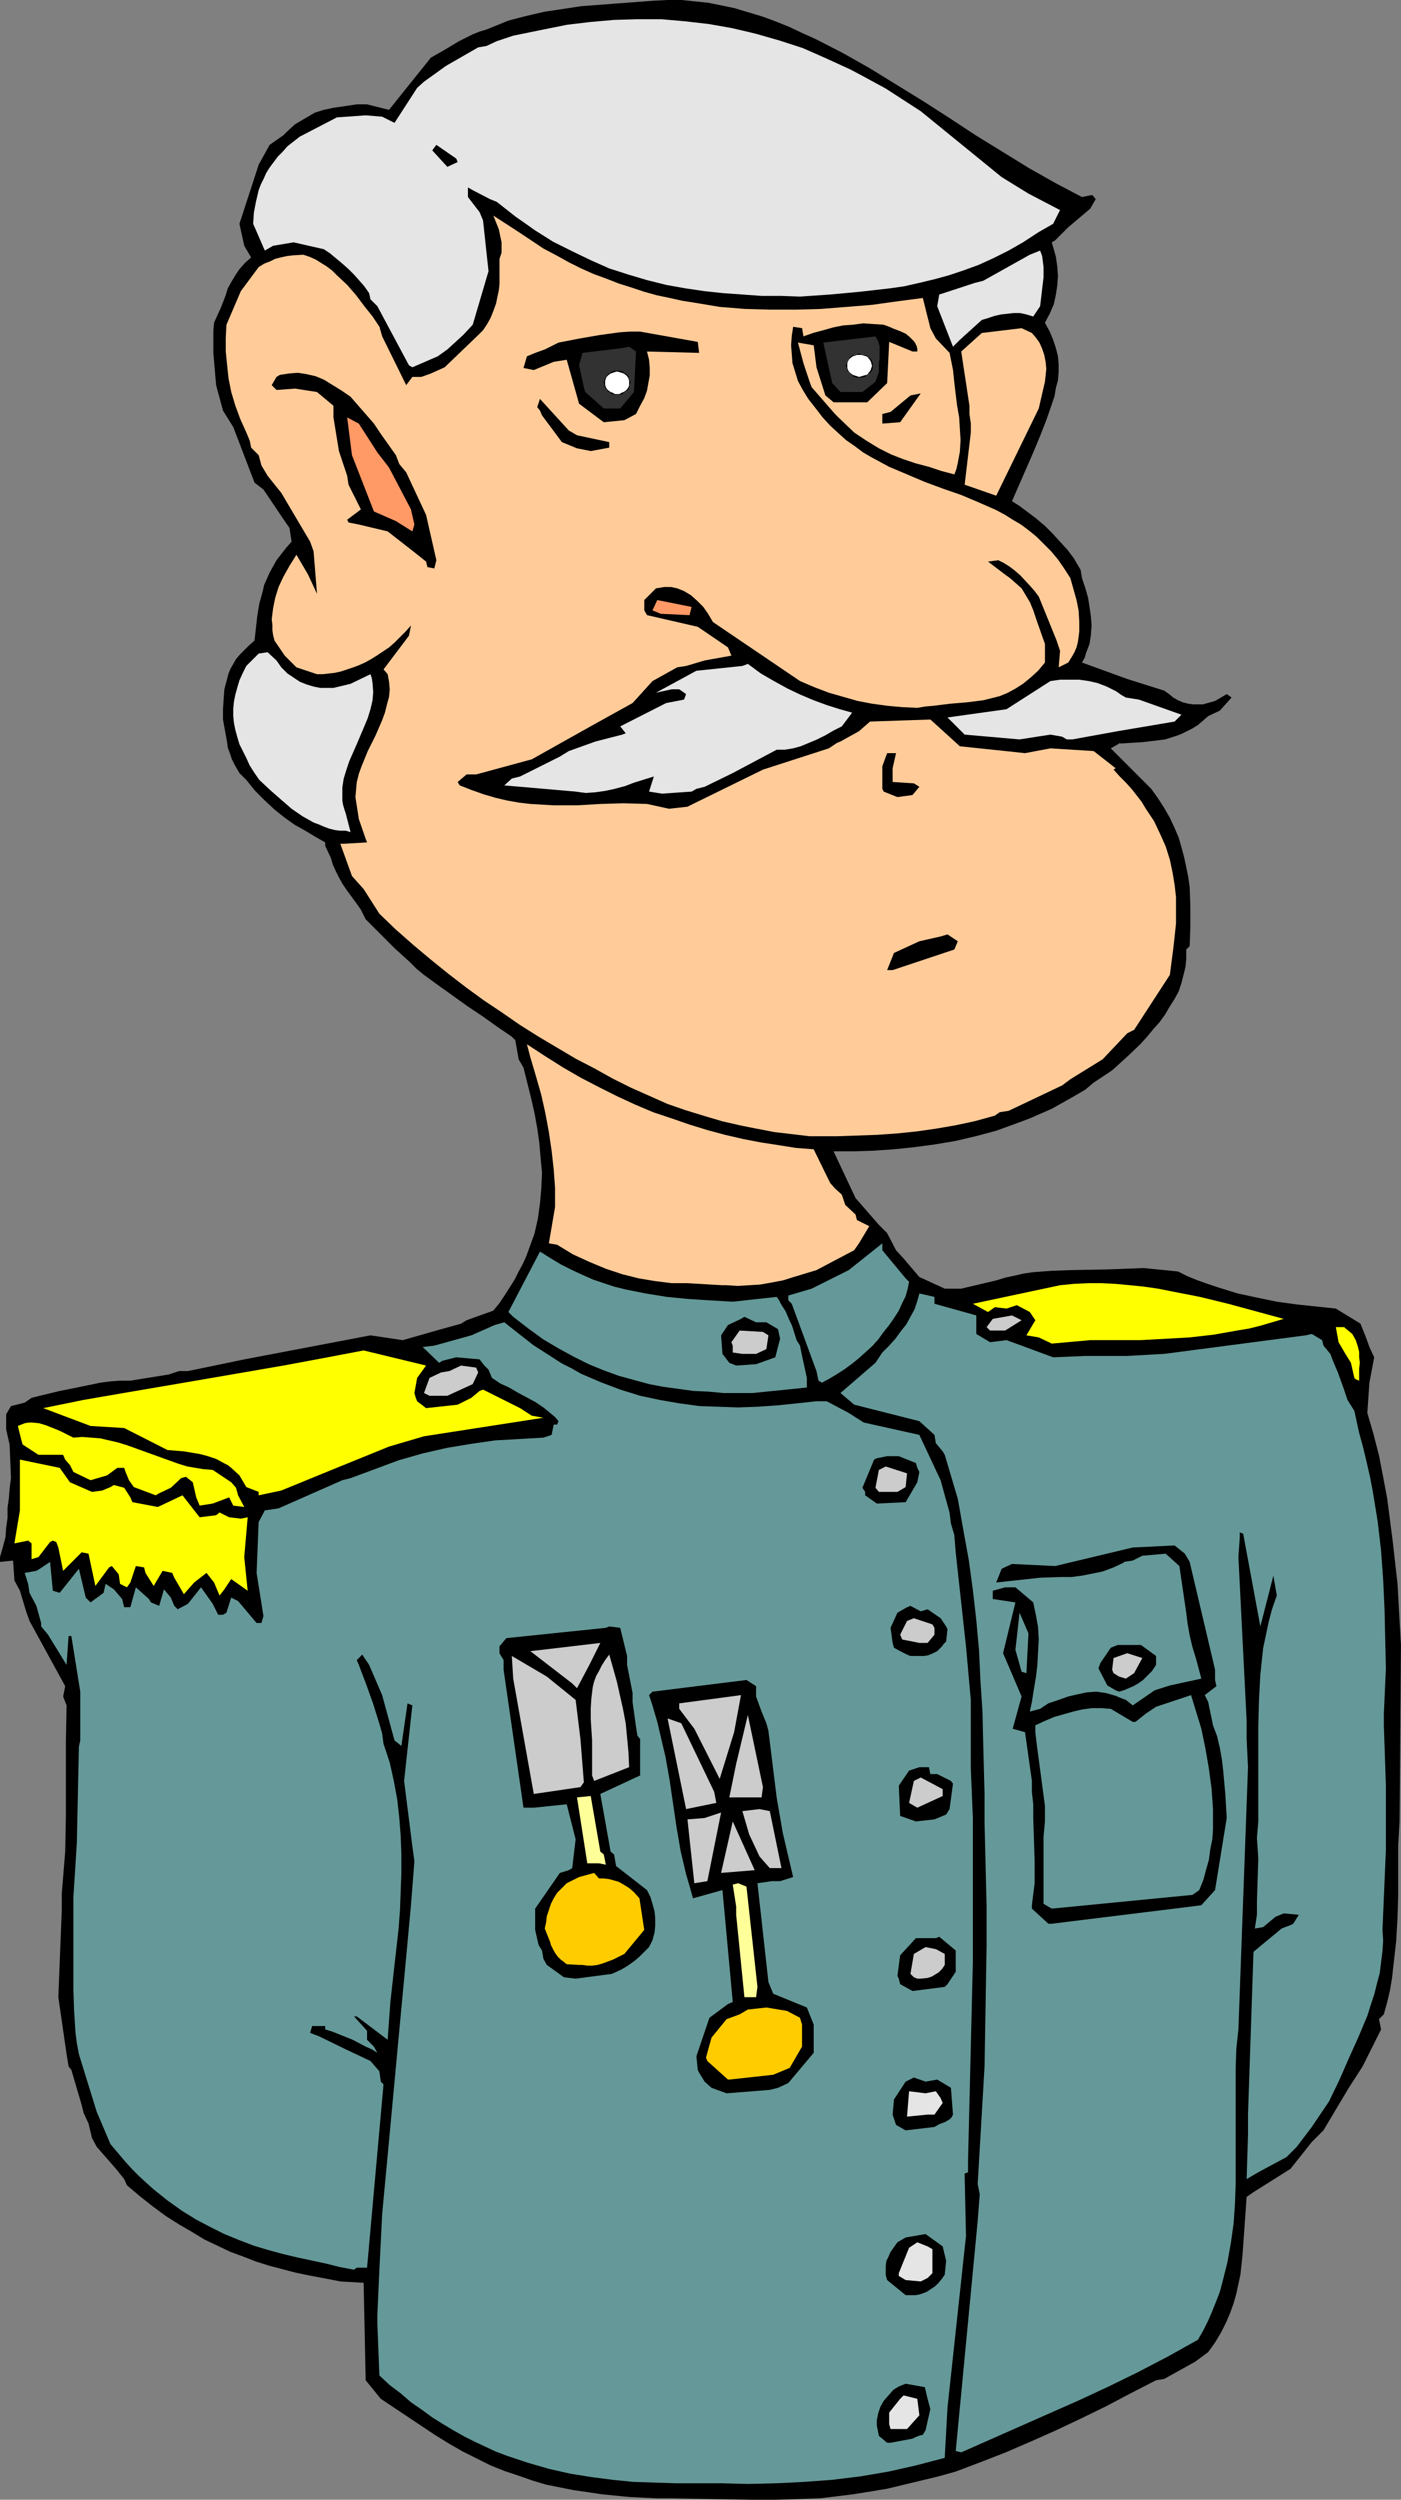 <?xml version="1.0" encoding="UTF-8" standalone="no"?>
<svg
   version="1.0"
   width="87.306mm"
   height="155.668mm"
   id="svg71"
   sodipodi:docname="Officer 1.wmf"
   xmlns:inkscape="http://www.inkscape.org/namespaces/inkscape"
   xmlns:sodipodi="http://sodipodi.sourceforge.net/DTD/sodipodi-0.dtd"
   xmlns="http://www.w3.org/2000/svg"
   xmlns:svg="http://www.w3.org/2000/svg">
  <rect width="100%" height="100%" fill="#808080" stroke="none"/>
  <sodipodi:namedview
     id="namedview71"
     pagecolor="#ffffff"
     bordercolor="#000000"
     borderopacity="0.25"
     inkscape:showpageshadow="2"
     inkscape:pageopacity="0.0"
     inkscape:pagecheckerboard="0"
     inkscape:deskcolor="#d1d1d1"
     inkscape:document-units="mm" />
  <defs
     id="defs1">
    <pattern
       id="WMFhbasepattern"
       patternUnits="userSpaceOnUse"
       width="6"
       height="6"
       x="0"
       y="0" />
  </defs>
  <path
     style="fill:#000000;fill-opacity:1;fill-rule:evenodd;stroke:none"
     d="m 177.27,588.353 -19.068,-0.323 h -3.393 l -6.464,-0.323 -3.393,-0.323 -3.232,-0.323 -3.232,-0.485 -3.393,-0.485 -3.232,-0.646 -3.232,-0.646 -3.232,-0.97 -3.232,-1.131 -3.393,-1.131 -3.232,-1.293 -3.232,-1.616 -3.232,-1.616 -3.393,-1.939 -3.393,-2.101 -12.604,-8.403 -3.555,-4.363 -0.485,-22.946 -5.494,-0.323 -1.616,-0.323 -5.979,-1.131 -3.07,-0.646 -3.07,-0.808 -3.07,-0.808 -3.07,-0.97 -2.909,-1.131 -3.07,-1.131 -3.07,-1.454 -3.07,-1.454 -2.909,-1.778 -3.07,-1.778 -3.07,-1.939 -3.07,-2.262 -3.07,-2.424 -3.07,-2.585 -0.646,-1.454 -1.939,-2.424 -4.525,-5.171 -1.131,-2.101 -0.808,-3.393 -1.131,-2.424 -0.485,-1.939 -2.424,-8.241 -0.646,-0.808 -0.485,-2.909 -1.939,-13.412 0.808,-20.522 v -3.878 l 0.808,-9.857 0.162,-8.564 v -17.29 l 0.162,-8.564 -0.808,-2.101 0.485,-2.424 -8.403,-15.351 -0.808,-2.262 -1.454,-4.848 -1.293,-2.424 -0.323,-4.686 L 0,367.62 v -1.131 l 0.646,-2.262 0.646,-2.424 0.162,-2.262 0.323,-2.262 v -2.424 l 0.323,-2.262 0.162,-2.262 0.323,-2.424 -0.323,-7.918 -0.808,-3.555 v -3.555 l 1.131,-1.939 3.232,-0.808 1.616,-1.131 1.939,-0.485 4.686,-1.131 4.848,-0.97 4.686,-0.97 2.424,-0.323 2.262,-0.162 h 2.424 l 9.049,-1.454 2.424,-0.808 h 2.101 l 13.251,-2.747 29.733,-5.656 7.595,1.131 7.918,-2.262 5.817,-1.616 1.293,-0.808 6.302,-2.262 1.454,-1.778 1.293,-1.939 1.131,-1.778 1.131,-1.778 0.97,-1.939 0.97,-1.778 0.808,-1.778 0.646,-1.778 1.293,-3.555 0.808,-3.555 0.485,-3.555 0.323,-3.555 0.162,-3.717 -0.323,-3.393 -0.323,-3.717 -0.485,-3.393 -0.646,-3.555 -0.808,-3.555 -1.778,-7.11 -1.131,-1.939 -0.808,-4.525 -0.808,-0.808 -3.555,-2.424 -3.393,-2.424 -3.393,-2.262 -3.393,-2.424 -3.393,-2.424 -3.555,-2.585 -1.778,-1.454 -1.616,-1.616 -1.778,-1.616 -1.778,-1.616 -6.787,-6.787 -1.131,-2.262 -1.131,-1.616 -2.262,-3.07 -0.97,-1.454 -0.808,-1.454 -0.808,-1.616 -0.646,-1.454 -0.485,-1.616 -1.293,-2.747 v -0.808 l -2.262,-1.293 -2.424,-1.454 -2.586,-1.454 -2.262,-1.616 -2.424,-1.939 -2.262,-2.101 -2.262,-2.262 -2.101,-2.585 -1.616,-1.616 -1.131,-1.939 -0.646,-1.293 -0.485,-1.454 -0.485,-1.293 -0.162,-1.293 -0.97,-5.333 v -2.424 l 0.162,-2.424 0.162,-2.262 0.646,-2.424 0.323,-1.293 0.485,-1.131 0.646,-1.131 0.646,-1.131 0.97,-1.131 0.97,-0.97 1.131,-1.131 1.293,-1.131 0.323,-2.909 0.323,-2.909 0.485,-2.909 0.808,-2.909 0.323,-1.454 0.646,-1.454 0.646,-1.454 0.808,-1.454 0.808,-1.454 1.131,-1.454 1.131,-1.454 1.293,-1.454 -0.485,-3.232 -1.131,-1.616 -5.009,-7.433 -2.101,-1.616 -5.009,-13.089 -2.424,-3.878 -1.616,-5.979 -0.323,-3.717 -0.162,-1.939 -0.162,-1.778 V 79.503 77.725 l 0.162,-1.778 1.616,-3.555 1.131,-2.909 0.485,-1.616 0.808,-1.454 0.97,-1.616 0.97,-1.454 1.293,-1.454 1.454,-1.293 -1.616,-2.747 -1.131,-5.171 4.525,-13.897 2.586,-4.686 3.232,-2.262 0.808,-0.808 1.939,-1.778 2.747,-1.616 1.939,-1.131 2.101,-0.646 2.262,-0.485 5.494,-0.808 h 2.424 l 5.171,1.293 9.857,-12.281 3.393,-1.939 3.232,-1.939 3.232,-1.616 1.616,-0.646 1.616,-0.485 5.171,-2.101 4.363,-1.131 4.201,-0.97 4.363,-0.646 4.201,-0.646 4.363,-0.323 4.201,-0.323 8.565,-0.646 L 157.232,0 h 3.232 l 3.232,0.323 3.07,0.323 3.232,0.646 3.07,0.646 3.232,0.97 3.232,0.97 3.07,1.131 3.232,1.293 3.07,1.454 3.232,1.454 6.302,3.232 6.302,3.555 6.302,3.878 6.302,3.878 6.302,4.04 6.141,4.04 6.302,3.878 6.302,3.878 6.302,3.555 6.141,3.232 2.424,-0.485 0.808,0.97 -1.293,2.262 -5.171,4.363 -3.07,3.07 -0.808,0.485 0.323,1.131 0.646,2.262 0.323,2.262 0.162,2.262 -0.162,2.262 -0.323,2.101 -0.485,2.262 -0.97,2.262 -1.131,2.101 1.131,2.101 0.808,1.939 0.646,1.939 0.485,1.939 0.162,1.939 v 1.778 l -0.162,1.939 -0.485,1.778 -0.323,1.939 -0.646,1.939 -1.293,3.717 -1.454,3.717 -1.616,3.878 -5.009,11.473 1.778,1.131 1.939,1.454 1.939,1.454 2.101,1.778 1.778,1.778 1.778,1.939 1.778,1.939 1.454,1.939 1.616,2.747 0.323,1.939 0.808,2.424 0.646,2.262 0.323,2.101 0.323,2.262 0.162,2.101 -0.162,2.262 -0.323,2.101 -0.808,2.101 -0.323,1.131 -0.646,1.131 10.665,3.878 8.726,2.747 1.131,0.808 0.97,0.808 1.131,0.646 1.131,0.485 1.293,0.323 1.131,0.162 h 1.131 1.131 l 2.909,-0.808 2.747,-1.616 1.131,0.808 -2.747,3.07 -2.747,1.293 -1.293,1.131 -1.131,0.97 -1.293,0.808 -1.293,0.646 -1.293,0.646 -1.293,0.485 -2.586,0.808 -2.586,0.323 -2.747,0.323 -2.586,0.162 -2.586,0.162 v -0.162 l -2.262,1.293 9.534,9.534 1.616,2.262 1.454,2.262 1.293,2.262 1.131,2.424 0.97,2.262 0.646,2.262 0.646,2.424 0.485,2.262 0.485,2.424 0.323,2.262 0.162,4.686 v 4.686 l -0.162,4.525 -0.808,0.808 v 2.101 l -0.162,1.939 -0.485,1.939 -0.485,1.939 -0.646,1.939 -0.97,1.778 -1.131,1.778 -1.131,1.939 -1.293,1.778 -1.454,1.616 -1.454,1.778 -1.616,1.778 -3.232,3.07 -3.393,3.07 -4.363,2.909 -1.939,1.616 -2.747,1.616 -2.586,1.454 -2.586,1.454 -2.586,1.131 -2.586,1.131 -2.586,0.97 -5.333,1.939 -4.848,1.293 -4.848,1.131 -4.848,0.808 -4.848,0.646 -4.686,0.485 -4.686,0.323 -4.848,0.162 h -4.686 l 5.171,10.988 5.494,6.302 1.939,1.939 2.101,4.04 1.778,1.939 3.717,4.363 5.979,2.747 h 3.878 l 8.241,-1.939 2.101,-0.646 2.262,-0.485 2.101,-0.485 2.262,-0.323 4.363,-0.323 4.363,-0.162 8.726,-0.162 4.363,-0.162 4.201,-0.162 8.08,0.808 2.262,1.131 2.424,0.97 2.262,0.808 2.424,0.808 4.686,1.454 4.525,0.97 4.686,0.97 4.686,0.646 9.211,0.97 5.817,3.555 1.293,3.232 0.808,2.262 1.131,2.424 -1.131,5.979 -0.485,7.11 1.454,5.009 1.293,5.009 0.97,5.009 0.97,5.171 0.646,5.009 0.646,5.009 1.131,10.019 0.808,14.382 -0.323,41.529 -0.323,5.656 v 5.817 5.494 l -0.162,5.656 -0.323,5.656 -0.646,5.656 -0.323,2.909 -0.485,2.909 -0.646,2.747 -0.808,2.909 -1.131,1.131 0.485,2.424 -4.363,8.726 -3.232,5.009 -5.979,10.019 -2.747,2.747 -5.009,6.302 -8.726,5.494 -1.616,1.131 -0.323,4.686 -0.323,4.525 -0.323,4.525 -0.485,4.525 -0.485,2.262 -0.485,2.262 -0.646,2.262 -0.808,2.262 -0.97,2.262 -1.131,2.262 -1.454,2.424 -1.616,2.262 -3.07,2.262 -7.272,4.04 -1.939,0.323 -5.979,3.07 -5.817,3.07 -5.979,2.909 -5.817,2.747 -5.817,2.585 -5.979,2.585 -5.817,2.262 -5.979,2.262 -4.04,1.131 -4.04,0.97 -4.04,0.97 -4.04,0.97 -3.878,0.646 -4.04,0.646 -3.878,0.485 -4.04,0.485 -10.18,0.323 h -3.555 z"
     id="path1" />
  <path
     style="fill:#659999;fill-opacity:1;fill-rule:evenodd;stroke:none"
     d="m 169.028,584.475 h -9.857 l -5.009,-0.162 -5.009,-0.162 -4.848,-0.485 -5.009,-0.646 -5.009,-0.808 -5.009,-1.131 -5.009,-1.454 -4.848,-1.616 -2.586,-0.97 -2.424,-1.131 -2.424,-1.131 -2.586,-1.293 -2.586,-1.454 -2.424,-1.454 -2.586,-1.616 -2.424,-1.778 -2.586,-1.778 -2.424,-2.101 -2.586,-1.939 -2.424,-2.262 -0.485,-12.281 v -1.939 l 0.485,-10.665 0.646,-13.089 1.939,-20.684 1.939,-20.845 1.939,-20.684 0.97,-10.503 0.808,-10.342 -0.485,-3.555 -1.939,-15.351 1.939,-17.775 -1.131,-0.485 -1.454,10.019 -1.616,-1.293 -2.909,-10.665 -3.07,-7.11 -1.616,-2.424 -1.293,1.293 0.485,1.131 1.778,4.686 1.616,4.525 1.454,4.686 0.646,2.262 0.323,2.424 1.454,4.363 0.97,4.363 0.808,4.363 0.485,4.363 0.323,4.201 0.162,4.363 v 4.363 l -0.162,4.363 -0.162,4.363 -0.323,4.363 -0.97,8.564 -0.97,8.726 -0.646,8.888 -7.272,-5.494 h -0.646 l 3.07,3.393 v 2.101 l 1.616,1.616 0.808,1.454 -1.293,-0.808 -1.454,-0.646 -3.07,-1.616 -3.232,-1.293 -1.616,-0.646 -1.616,-0.485 v -0.808 h -3.07 l -0.485,1.616 2.101,0.808 6.302,3.07 5.817,2.747 2.101,2.424 0.323,2.424 0.646,0.646 -3.878,43.145 h -2.424 l -0.646,0.485 -3.393,-0.646 -3.232,-0.808 -6.787,-1.454 -3.393,-0.808 -3.555,-0.97 -3.232,-0.97 -3.393,-1.293 -3.555,-1.454 -3.232,-1.616 -3.393,-1.778 -3.393,-2.101 -3.393,-2.424 -3.232,-2.585 -1.616,-1.454 -1.778,-1.616 -1.616,-1.616 -1.616,-1.778 -3.555,-4.201 -3.232,-7.595 -4.201,-13.574 -0.485,-2.585 -0.323,-2.585 -0.323,-5.009 -0.162,-4.848 v -5.009 -16.967 l 0.808,-12.766 0.485,-22.623 0.323,-1.454 v -3.232 -3.878 -4.363 l -2.101,-13.089 h -0.646 l -0.485,6.787 -4.363,-7.11 -1.616,-1.939 v -0.808 l -1.131,-4.04 -1.616,-3.07 -0.323,-2.101 -0.808,-2.585 2.747,-0.485 0.808,-0.485 2.424,-1.616 0.646,6.787 1.616,0.485 4.525,-5.656 1.616,6.787 1.131,1.131 3.07,-2.262 0.485,-2.101 1.939,1.293 1.939,2.262 0.485,1.939 h 1.454 l 1.293,-4.686 3.07,2.747 0.485,0.808 1.939,0.808 1.131,-3.878 1.616,1.939 0.808,1.939 0.808,0.808 2.424,-1.293 3.07,-3.878 2.747,3.878 1.293,2.585 h 1.131 l 0.808,-0.485 1.131,-3.555 1.616,0.808 4.363,5.171 H 61.568 l 0.485,-1.616 -1.616,-10.18 0.485,-11.958 1.454,-2.747 3.232,-0.485 15.028,-6.625 1.939,-0.485 5.656,-2.101 5.656,-2.101 5.656,-1.616 5.656,-1.293 5.817,-0.97 5.656,-0.808 5.656,-0.323 5.656,-0.323 1.939,-0.646 0.485,-2.424 h 0.808 l 0.323,-0.808 -0.808,-0.97 -0.97,-0.808 -1.778,-1.454 -1.939,-1.293 -2.101,-1.131 -2.101,-1.131 -1.939,-1.131 -2.101,-0.97 -1.939,-1.293 -0.808,-1.939 -0.97,-0.97 -1.131,-1.454 -5.494,-0.485 -3.232,0.808 -0.808,0.485 -3.878,-3.717 2.747,-0.323 8.726,-2.424 5.494,-2.424 2.262,-0.646 2.262,1.778 2.262,1.778 2.262,1.778 4.525,2.909 2.262,1.454 2.262,1.131 2.262,1.293 2.262,0.97 2.262,0.97 4.686,1.778 4.686,1.454 4.525,0.97 4.686,0.808 4.686,0.646 4.525,0.162 4.686,0.162 4.525,-0.162 4.686,-0.323 4.686,-0.485 4.525,-0.485 h 2.424 l 5.171,2.747 3.555,2.262 13.089,2.909 5.009,10.665 0.485,1.778 1.616,5.817 0.323,2.585 0.808,2.747 0.323,4.04 2.424,22.138 1.131,12.604 v 2.424 6.787 5.171 1.778 l 0.485,11.635 v 7.433 26.501 l -1.131,46.7 v 2.747 l -0.808,0.323 0.323,14.705 -4.363,40.398 -0.646,11.796 -6.787,1.778 -6.464,1.454 -6.625,1.131 -6.625,0.808 -6.625,0.485 -6.464,0.323 -6.625,0.162 -6.464,-0.162 z"
     id="path2" />
  <path
     style="fill:#659999;fill-opacity:1;fill-rule:evenodd;stroke:none"
     d="m 225.102,576.88 5.171,-54.133 0.485,-6.302 -0.485,-2.424 1.616,-27.632 0.485,-28.602 v -9.049 l -0.485,-19.714 v -4.686 -2.101 l -0.323,-12.281 -0.162,-7.11 -0.485,-7.272 -0.323,-7.11 -0.646,-7.11 -0.808,-7.11 -0.97,-7.11 -1.293,-7.11 -1.293,-7.272 -3.07,-10.342 -0.485,-0.808 -1.616,-1.939 -0.323,-1.939 -3.555,-3.232 -15.352,-3.878 -3.232,-2.747 8.241,-7.11 1.616,-2.424 1.616,-1.616 1.454,-1.616 1.293,-1.778 1.293,-1.616 0.97,-1.778 0.97,-1.778 0.646,-1.939 0.485,-1.778 3.555,0.808 v 1.616 l 9.857,2.747 v 4.363 l 3.232,1.939 3.878,-0.485 3.555,1.293 7.433,2.747 7.595,-0.323 h 3.555 4.04 2.262 l 8.726,-0.485 33.289,-4.363 1.454,-0.323 2.424,1.454 0.323,1.293 1.616,1.939 0.485,1.293 0.323,0.808 0.97,2.262 1.454,4.04 0.808,2.424 1.616,2.585 1.131,5.171 0.97,3.555 0.808,3.393 0.808,3.555 0.646,3.393 1.131,6.948 0.808,6.948 0.485,6.787 0.323,6.948 0.323,13.897 -0.485,10.665 v 2.747 l 0.485,14.22 v 8.726 6.302 l -0.808,18.906 0.162,2.585 -0.162,2.424 -0.323,2.585 -0.323,2.585 -0.646,2.424 -0.646,2.585 -0.808,2.424 -0.808,2.585 -2.101,5.009 -2.262,5.009 -2.262,5.171 -2.424,5.009 -4.04,5.979 -3.555,4.686 -2.424,2.424 -6.625,3.555 -2.747,1.616 0.323,-10.342 v -4.848 l 1.293,-38.297 1.939,-1.616 4.686,-3.878 2.101,-0.808 0.646,-0.323 1.293,-2.101 -3.555,-0.323 -1.939,0.808 -2.909,2.424 -1.939,0.323 0.485,-3.232 v -3.07 l 0.323,-10.18 -0.323,-4.848 0.323,-3.878 v -2.424 -1.616 -6.14 -6.14 -6.14 l 0.162,-6.14 0.323,-5.979 0.323,-3.07 0.323,-3.07 0.646,-3.07 0.646,-3.07 0.808,-3.07 1.131,-3.232 -0.808,-4.686 -3.07,11.958 -4.04,-21.815 -0.808,-0.323 v 1.131 l -0.323,4.686 1.939,38.459 v 2.424 1.939 l 0.323,6.625 -2.262,61.728 -0.485,4.525 -0.162,4.686 v 4.525 4.525 9.211 9.049 l -0.162,4.525 -0.323,4.686 -0.646,4.525 -0.808,4.525 -1.131,4.525 -0.646,2.424 -0.808,2.101 -0.97,2.424 -0.97,2.262 -1.131,2.262 -1.293,2.262 -6.949,3.878 -7.11,3.717 -6.949,3.393 -6.949,3.232 -13.897,6.14 -13.897,6.14 z"
     id="path3" />
  <path
     style="fill:#000000;fill-opacity:1;fill-rule:evenodd;stroke:none"
     d="m 209.75,574.941 h -0.808 l -1.939,-1.616 -0.485,-2.424 v -1.293 l 0.323,-1.616 0.485,-1.454 0.808,-1.454 1.131,-1.293 1.131,-1.293 1.293,-0.808 0.808,-0.323 0.808,-0.323 4.525,0.808 0.646,2.747 0.646,2.424 -1.131,5.009 -0.323,0.485 -0.162,0.323 -0.323,0.323 h -0.323 l -0.485,0.162 -0.808,0.323 -0.646,0.323 z"
     id="path4" />
  <path
     style="fill:#e5e5e5;fill-opacity:1;fill-rule:evenodd;stroke:none"
     d="m 209.75,571.709 -0.323,-1.131 v -2.747 l 2.586,-3.232 0.808,-0.808 3.232,0.808 0.485,3.878 -2.909,3.232 z"
     id="path5" />
  <path
     style="fill:#000000;fill-opacity:1;fill-rule:evenodd;stroke:none"
     d="m 214.921,540.199 h -1.616 l -4.363,-3.555 -0.323,-1.131 v -1.293 -0.97 l 0.162,-1.131 0.485,-0.97 0.485,-1.131 0.808,-1.131 0.808,-1.131 1.939,-1.131 4.686,-0.808 4.04,2.909 0.808,3.393 -0.323,3.232 -0.646,0.97 -0.808,0.97 -0.808,0.808 -0.97,0.646 -0.97,0.646 -0.808,0.323 -0.97,0.323 -0.808,0.162 z"
     id="path6" />
  <path
     style="fill:#e5e5e5;fill-opacity:1;fill-rule:evenodd;stroke:none"
     d="m 213.305,536.644 -1.616,-0.97 v -0.646 l 2.424,-5.979 1.939,-1.293 2.424,0.97 1.131,0.646 v 3.232 2.424 l -1.131,1.131 -1.616,0.808 z"
     id="path7" />
  <path
     style="fill:#000000;fill-opacity:1;fill-rule:evenodd;stroke:none"
     d="m 213.305,501.417 -2.262,-1.293 -0.808,-2.424 0.323,-3.555 2.747,-4.201 1.939,-0.97 2.747,0.97 2.747,-0.485 3.232,1.939 0.485,6.302 -0.323,0.646 -0.485,0.485 -1.131,0.646 -1.293,0.485 -1.131,0.646 z"
     id="path8" />
  <path
     style="fill:#e5e5e5;fill-opacity:1;fill-rule:evenodd;stroke:none"
     d="m 213.629,498.185 0.485,-5.979 3.878,0.485 2.424,-0.485 1.131,1.616 0.485,1.131 -1.939,2.747 h -1.616 z"
     id="path9" />
  <path
     style="fill:#000000;fill-opacity:1;fill-rule:evenodd;stroke:none"
     d="m 171.129,492.691 -3.555,-1.293 -1.616,-1.454 -1.293,-2.101 -0.323,-0.646 -0.323,-3.232 3.07,-9.049 4.363,-3.232 1.131,-0.485 -2.424,-26.339 -6.949,1.939 -0.808,-2.909 -0.808,-2.747 -1.293,-5.494 -0.97,-5.656 -0.808,-5.494 -0.808,-5.494 -0.97,-5.494 -1.293,-5.494 -0.646,-2.747 -0.808,-2.747 -0.323,-1.131 -0.808,-2.424 0.808,-0.808 22.139,-2.747 2.262,1.454 v 2.424 l 1.293,3.555 1.131,2.747 0.485,1.778 1.939,15.674 1.454,8.403 2.424,10.342 -3.07,0.97 h -1.939 l -3.393,0.485 2.586,23.269 1.131,2.747 7.918,3.232 1.616,4.04 v 6.625 l -5.979,7.11 -2.424,1.131 -1.939,0.485 z"
     id="path10" />
  <path
     style="fill:#ffcc00;fill-opacity:1;fill-rule:evenodd;stroke:none"
     d="m 171.775,489.459 h -0.323 l -4.848,-4.363 -0.323,-0.808 1.293,-4.686 3.555,-4.363 3.07,-1.131 1.939,-1.131 4.363,-0.485 4.848,0.808 3.07,1.616 0.485,1.616 v 5.171 l -2.909,5.009 -3.878,1.616 z"
     id="path11" />
  <path
     style="fill:#ffff99;fill-opacity:1;fill-rule:evenodd;stroke:none"
     d="m 175.331,470.069 -1.939,-19.391 v -1.939 l -0.808,-5.171 1.293,-0.323 1.939,0.808 2.586,23.592 -0.323,2.424 z"
     id="path12" />
  <path
     style="fill:#000000;fill-opacity:1;fill-rule:evenodd;stroke:none"
     d="m 214.921,468.614 -2.909,-1.616 -0.323,-1.293 -0.323,-0.646 0.646,-4.848 3.717,-4.04 h 4.686 l 0.808,-0.323 3.878,3.232 v 5.009 l -1.939,2.909 -0.646,0.646 z"
     id="path13" />
  <path
     style="fill:#000000;fill-opacity:1;fill-rule:evenodd;stroke:none"
     d="m 135.578,465.706 -2.747,-0.323 -4.04,-2.909 -0.808,-1.454 -0.323,-1.939 -0.808,-1.293 -0.808,-3.555 v -5.009 l 5.817,-8.403 2.101,-0.646 0.808,-0.485 0.808,-6.787 -2.101,-8.241 -7.757,0.808 h -2.424 l -4.686,-32.48 v -2.262 l -0.97,-1.616 v -1.616 l 1.616,-1.939 23.431,-2.424 0.808,-0.323 2.586,0.323 1.616,6.625 v 2.101 l 1.293,6.625 v 2.101 l 0.808,5.817 0.323,2.101 0.646,0.808 v 8.564 l -9.373,4.363 2.424,13.574 0.808,0.646 0.485,2.747 7.272,5.656 0.808,1.616 0.485,1.616 0.485,1.778 0.162,1.616 v 1.778 l -0.162,1.616 -0.485,1.778 -0.808,1.616 -1.131,1.131 -1.131,1.131 -1.131,0.97 -1.131,0.808 -0.97,0.646 -1.131,0.646 -2.101,0.97 z"
     id="path14" />
  <path
     style="fill:#cccccc;fill-opacity:1;fill-rule:evenodd;stroke:none"
     d="m 215.245,465.382 -0.808,-0.808 0.808,-4.686 2.747,-1.616 2.424,0.485 2.101,1.131 v 2.585 l -0.646,0.97 -0.808,0.808 -0.808,0.485 -0.808,0.485 -0.97,0.323 -1.616,0.162 h -0.808 z"
     id="path15" />
  <path
     style="fill:#ffcc00;fill-opacity:1;fill-rule:evenodd;stroke:none"
     d="m 136.386,462.474 -2.909,-0.162 -0.808,-0.646 -0.646,-0.485 -0.646,-0.646 -0.485,-0.646 -0.485,-0.808 -0.323,-0.646 -0.323,-0.646 -0.162,-0.646 -1.293,-3.232 0.323,-1.454 0.162,-1.454 0.485,-1.454 0.485,-1.454 0.646,-1.293 0.808,-1.293 1.131,-1.131 1.131,-1.131 2.909,-1.454 3.555,-0.97 1.131,1.293 h 1.131 l 1.293,0.162 1.131,0.323 1.131,0.323 1.131,0.646 1.293,0.808 1.131,0.97 1.293,1.454 1.131,7.433 -4.686,5.656 -1.293,0.646 -1.293,0.646 -1.293,0.485 -1.293,0.485 -1.131,0.323 -1.293,0.162 h -1.131 l -1.131,-0.162 z"
     id="path16" />
  <path
     style="fill:#000000;fill-opacity:1;fill-rule:evenodd;stroke:none"
     d="m 247.725,452.778 h -0.808 l -3.878,-3.555 v -0.808 l 0.323,-2.585 0.323,-2.585 v -2.585 -2.585 l -0.162,-5.171 -0.162,-5.009 v -3.232 l -0.323,-2.909 v -2.585 l -1.616,-11.473 -2.909,-0.808 2.101,-7.595 -4.363,-10.18 2.909,-11.958 -5.333,-0.808 v -1.939 l 2.909,-0.808 h 2.424 l 4.201,3.555 0.646,3.07 0.485,2.747 0.162,2.909 -0.162,3.07 -0.162,2.909 -0.323,2.747 -0.485,2.909 -0.485,3.07 -0.485,2.262 2.424,-0.646 1.939,-1.293 2.424,-0.808 2.262,-0.808 2.101,-0.485 2.262,-0.485 2.262,-0.162 1.131,0.162 1.131,0.162 1.131,0.323 1.131,0.323 1.131,0.485 1.293,0.485 1.616,1.293 5.171,-3.555 3.555,-1.131 7.433,-1.616 -1.293,-4.848 -0.808,-2.585 -0.646,-2.747 -0.485,-2.747 -0.323,-2.585 -0.808,-5.494 -0.808,-5.494 -3.232,-2.909 -5.494,0.485 -2.262,1.131 -2.101,0.323 v 0.162 l -2.424,1.131 -2.586,0.97 -2.424,0.485 -2.424,0.485 -2.424,0.323 h -2.424 l -5.009,0.162 -10.342,1.131 1.293,-3.232 2.424,-1.131 10.18,0.485 18.26,-4.363 9.857,-0.485 2.424,1.939 1.131,1.939 5.979,25.37 v 2.424 l 0.323,1.454 -2.747,2.101 0.808,1.616 1.131,5.494 0.97,2.585 0.646,2.747 0.485,2.747 0.323,2.747 0.485,5.494 0.162,2.747 0.162,2.747 -2.747,16.967 -3.232,3.555 -2.424,0.323 z"
     id="path17" />
  <path
     style="fill:#659999;fill-opacity:1;fill-rule:evenodd;stroke:none"
     d="m 247.725,449.223 -1.939,-1.131 v -15.836 l 0.323,-3.555 v -3.717 l -1.939,-14.543 -0.323,-2.747 v -1.616 l 2.101,-0.97 2.262,-0.97 2.262,-0.646 2.262,-0.646 2.101,-0.485 2.262,-0.323 h 2.262 l 2.262,0.162 5.171,3.07 h 0.646 l 2.424,-1.939 2.424,-1.616 8.241,-2.747 2.424,7.918 0.97,4.686 0.808,4.686 0.646,4.848 0.323,4.686 v 2.424 2.424 l -0.162,2.262 -0.485,2.424 -0.323,2.424 -0.646,2.262 -0.646,2.424 -0.97,2.424 -1.616,1.131 z"
     id="path18" />
  <path
     style="fill:#cccccc;fill-opacity:1;fill-rule:evenodd;stroke:none"
     d="m 163.534,443.244 -1.616,-15.028 4.04,-0.323 3.878,-1.293 -3.232,16.159 z"
     id="path19" />
  <path
     style="fill:#cccccc;fill-opacity:1;fill-rule:evenodd;stroke:none"
     d="m 169.836,440.821 2.747,-12.119 5.171,11.473 z"
     id="path20" />
  <path
     style="fill:#cccccc;fill-opacity:1;fill-rule:evenodd;stroke:none"
     d="m 181.31,439.689 -2.424,-2.747 -2.424,-5.171 -1.616,-5.494 4.04,-0.485 2.424,0.485 2.747,13.412 z"
     id="path21" />
  <path
     style="fill:#ffff99;fill-opacity:1;fill-rule:evenodd;stroke:none"
     d="m 141.072,438.558 h -2.747 l -2.424,-15.513 3.232,-0.323 2.262,13.089 0.808,0.646 0.485,2.424 z"
     id="path22" />
  <path
     style="fill:#000000;fill-opacity:1;fill-rule:evenodd;stroke:none"
     d="m 215.729,428.701 -3.717,-1.293 -0.323,-7.11 2.424,-3.555 2.424,-0.808 h 2.262 l 0.323,1.616 h 1.616 l 3.232,1.616 0.485,0.646 -0.808,5.979 -0.808,1.293 -2.747,1.131 z"
     id="path23" />
  <path
     style="fill:#cccccc;fill-opacity:1;fill-rule:evenodd;stroke:none"
     d="m 161.595,425.793 -4.363,-21.33 3.232,1.131 7.757,16.159 0.485,2.585 z"
     id="path24" />
  <path
     style="fill:#cccccc;fill-opacity:1;fill-rule:evenodd;stroke:none"
     d="m 216.053,425.469 -1.939,-1.131 1.131,-5.171 1.616,-0.808 5.171,2.747 v 1.616 z"
     id="path25" />
  <path
     style="fill:#cccccc;fill-opacity:1;fill-rule:evenodd;stroke:none"
     d="m 176.462,423.046 h -4.686 l 1.616,-7.918 2.747,-11.473 3.555,16.967 -0.323,2.424 z"
     id="path26" />
  <path
     style="fill:#cccccc;fill-opacity:1;fill-rule:evenodd;stroke:none"
     d="m 125.721,422.238 -4.848,-27.147 -0.323,-5.332 8.241,4.848 6.787,5.494 1.131,9.211 0.808,10.18 -0.808,1.131 z"
     id="path27" />
  <path
     style="fill:#cccccc;fill-opacity:1;fill-rule:evenodd;stroke:none"
     d="m 139.941,419.167 -0.485,-1.293 v -3.878 -4.363 l -0.323,-5.009 v -2.585 l 0.162,-2.424 0.323,-2.585 0.323,-1.293 0.485,-1.293 0.646,-1.131 0.646,-1.293 0.808,-1.293 0.97,-1.293 1.778,6.302 1.454,6.464 0.646,3.393 0.323,3.393 0.323,3.393 0.162,3.555 z"
     id="path28" />
  <path
     style="fill:#cccccc;fill-opacity:1;fill-rule:evenodd;stroke:none"
     d="m 169.513,418.683 -5.979,-11.796 -3.555,-4.686 v -1.293 l 14.544,-1.939 -1.616,8.726 z"
     id="path29" />
  <path
     style="fill:#000000;fill-opacity:1;fill-rule:evenodd;stroke:none"
     d="m 262.753,397.837 -1.939,-1.131 -2.101,-4.04 0.485,-1.293 2.424,-3.555 1.616,-0.646 h 5.494 l 3.555,2.585 v 2.101 l -0.97,1.454 -1.131,1.131 -0.97,0.97 -1.131,0.808 -1.131,0.646 -1.131,0.485 -1.131,0.485 -1.131,0.323 z"
     id="path30" />
  <path
     style="fill:#cccccc;fill-opacity:1;fill-rule:evenodd;stroke:none"
     d="m 135.901,397.353 -1.131,-1.131 -9.857,-7.595 16.483,-1.939 -2.586,5.171 z"
     id="path31" />
  <path
     style="fill:#cccccc;fill-opacity:1;fill-rule:evenodd;stroke:none"
     d="m 263.561,394.606 -1.293,-0.808 -0.323,-0.808 0.323,-2.747 3.232,-1.131 3.555,1.131 -1.939,3.555 -1.939,1.293 z"
     id="path32" />
  <path
     style="fill:#659999;fill-opacity:1;fill-rule:evenodd;stroke:none"
     d="m 240.615,393.474 -1.454,-5.171 0.97,-8.726 2.101,4.848 -0.485,9.372 z"
     id="path33" />
  <path
     style="fill:#000000;fill-opacity:1;fill-rule:evenodd;stroke:none"
     d="m 213.629,389.435 -1.616,-0.808 -1.454,-0.808 -0.323,-1.131 -0.485,-3.555 1.616,-3.555 2.262,-1.293 0.808,-0.323 2.424,1.293 1.616,-0.485 3.07,2.101 1.293,1.939 0.323,0.646 -0.323,2.909 -0.646,0.646 -0.323,0.485 -1.131,1.131 -0.97,0.485 -1.131,0.485 -0.97,0.162 h -1.131 -2.101 z"
     id="path34" />
  <path
     style="fill:#cccccc;fill-opacity:1;fill-rule:evenodd;stroke:none"
     d="m 216.537,386.688 -4.04,-0.808 -0.485,-1.131 1.616,-3.232 0.808,-0.323 0.808,-0.323 4.363,1.454 0.485,0.808 v 1.616 l -1.616,1.939 z"
     id="path35" />
  <path
     style="fill:#ffff00;fill-opacity:1;fill-rule:evenodd;stroke:none"
     d="m 51.71,375.538 -1.293,-3.07 -1.778,-2.262 -2.909,2.262 -2.424,2.747 -2.262,-3.878 -0.485,-1.131 -2.262,-0.485 -2.101,3.555 -1.939,-3.07 -0.323,-1.293 -1.939,-0.323 -1.293,3.878 -0.808,1.131 -1.616,-0.808 -0.323,-2.262 -1.616,-1.939 -0.646,0.323 -3.232,4.363 -1.616,-7.595 -1.616,-0.323 -4.363,4.363 -1.131,-5.494 -0.485,-1.293 -0.808,-0.323 -0.646,0.323 -2.747,3.555 -1.616,0.485 v -3.717 l -0.808,-0.646 -3.232,0.646 1.293,-7.756 v -11.958 l 9.373,1.939 2.424,3.393 5.171,2.262 2.424,-0.323 1.939,-0.808 0.808,-0.485 2.424,0.646 1.454,2.262 0.485,1.131 5.979,1.131 5.817,-2.747 4.04,5.171 3.878,-0.485 0.808,-0.646 2.262,1.131 2.747,0.323 1.616,-0.323 -0.808,9.372 0.808,7.918 -3.878,-2.747 -1.616,2.424 z"
     id="path36" />
  <path
     style="fill:#ffff00;fill-opacity:1;fill-rule:evenodd;stroke:none"
     d="m 54.942,354.369 -0.97,-1.939 -3.878,1.454 -3.07,0.485 -0.808,-1.939 -0.808,-3.555 -1.616,-1.293 -1.131,0.323 -2.424,2.262 -2.747,1.293 -0.808,0.485 -5.171,-1.939 -1.131,-1.616 -0.808,-1.939 -0.323,-0.97 h -1.616 l -2.424,1.778 -3.878,1.131 -4.04,-1.939 -0.808,-1.616 -1.131,-1.293 -0.485,-1.131 H 9.049 l -3.717,-2.424 -0.323,-1.131 -0.808,-3.232 0.808,-0.323 0.808,-0.323 0.97,-0.162 h 0.808 l 1.616,0.162 1.616,0.485 1.616,0.646 1.616,0.646 3.232,1.616 2.101,-0.162 2.101,0.162 2.101,0.162 2.101,0.485 2.101,0.485 2.101,0.646 8.08,2.909 4.04,1.454 2.101,0.646 1.939,0.323 1.939,0.323 2.101,0.162 4.363,2.909 1.131,1.293 0.485,1.778 1.454,2.747 z"
     id="path37" />
  <path
     style="fill:#000000;fill-opacity:1;fill-rule:evenodd;stroke:none"
     d="m 206.518,353.885 -2.747,-1.939 v -0.808 l -0.646,-0.97 2.747,-6.625 0.646,-0.323 2.424,-0.485 h 2.747 l 4.04,1.616 0.323,1.131 0.485,0.97 -0.485,2.424 -2.747,4.686 z"
     id="path38" />
  <path
     style="fill:#ffff00;fill-opacity:1;fill-rule:evenodd;stroke:none"
     d="m 60.921,351.945 v -0.808 l -2.909,-1.131 -1.616,-2.747 -1.939,-1.778 -0.808,-0.646 -0.97,-0.485 -1.778,-0.97 -1.939,-0.646 -1.778,-0.485 -1.939,-0.323 -1.939,-0.323 -3.878,-0.323 -10.18,-5.171 -7.918,-0.485 -11.15,-4.201 9.534,-1.939 9.373,-1.616 18.907,-3.232 18.745,-3.232 9.534,-1.778 9.373,-1.778 14.705,3.555 -2.101,2.909 -0.646,3.555 0.323,1.131 0.323,0.808 2.101,1.616 7.433,-0.808 3.232,-1.616 1.939,-1.616 0.808,-0.323 8.726,4.363 2.747,1.778 2.747,0.485 -28.118,4.363 -8.241,2.424 -14.705,5.979 -10.665,4.363 z"
     id="path39" />
  <path
     style="fill:#cccccc;fill-opacity:1;fill-rule:evenodd;stroke:none"
     d="m 207.003,351.137 -0.808,-0.97 0.808,-4.201 1.616,-0.808 5.009,1.616 -0.323,3.232 -1.939,1.131 z"
     id="path40" />
  <path
     style="fill:#cccccc;fill-opacity:1;fill-rule:evenodd;stroke:none"
     d="m 101.158,328.515 -1.293,-0.646 1.293,-3.555 2.747,-1.293 1.939,-0.323 2.747,-1.293 3.555,0.485 0.485,1.131 -1.293,2.747 -5.979,2.747 z"
     id="path41" />
  <path
     style="fill:#659999;fill-opacity:1;fill-rule:evenodd;stroke:none"
     d="m 177.27,327.868 h -3.393 -3.555 l -3.393,-0.323 -3.555,-0.162 -3.555,-0.485 -3.555,-0.485 -3.393,-0.646 -3.555,-0.97 -3.555,-0.97 -3.555,-1.293 -3.555,-1.454 -3.555,-1.778 -3.555,-1.939 -3.555,-2.101 -3.555,-2.585 -3.555,-2.747 -1.131,-1.131 7.433,-14.22 2.586,1.616 2.424,1.454 2.586,1.293 2.424,1.131 2.586,1.131 2.424,0.808 2.424,0.808 2.586,0.646 2.424,0.485 2.424,0.485 5.009,0.808 5.009,0.485 5.009,0.323 5.494,0.323 10.342,-1.131 0.485,0.646 0.485,0.97 1.131,1.778 0.97,2.262 0.485,0.97 0.323,0.97 0.808,2.585 0.808,1.293 0.485,2.424 1.131,5.171 v 2.262 z"
     id="path42" />
  <path
     style="fill:#659999;fill-opacity:1;fill-rule:evenodd;stroke:none"
     d="m 192.783,324.96 -0.485,-2.262 -5.817,-15.836 -0.808,-0.808 v -1.131 l 5.494,-1.616 8.726,-4.363 7.918,-6.302 v 1.616 l 5.494,6.625 0.808,0.808 -0.323,1.616 -0.485,1.778 -0.808,1.616 -0.808,1.778 -1.131,1.778 -1.131,1.616 -1.293,1.616 -1.293,1.778 -1.454,1.616 -1.616,1.454 -1.616,1.454 -1.616,1.293 -1.778,1.293 -1.778,1.131 -1.616,0.97 -1.778,0.97 z"
     id="path43" />
  <path
     style="fill:#ffff00;fill-opacity:1;fill-rule:evenodd;stroke:none"
     d="m 319.312,324.637 -0.323,-0.323 -0.808,-3.555 -1.293,-2.101 -1.616,-2.747 -0.646,-3.555 h 1.939 l 1.939,1.616 0.808,1.454 0.485,1.454 0.323,1.293 v 1.293 l 0.162,1.293 -0.162,1.293 v 2.909 z"
     id="path44" />
  <path
     style="fill:#000000;fill-opacity:1;fill-rule:evenodd;stroke:none"
     d="m 173.391,321.405 -1.616,-0.646 -1.616,-2.101 -0.323,-4.363 1.616,-2.424 3.07,-1.454 0.808,-0.485 2.747,1.293 h 2.424 l 2.747,1.616 0.485,2.262 -1.131,4.363 -4.525,1.616 z"
     id="path45" />
  <path
     style="fill:#cccccc;fill-opacity:1;fill-rule:evenodd;stroke:none"
     d="m 174.846,318.658 -2.262,-0.323 v -1.616 l -0.323,-0.808 1.939,-2.747 5.494,0.323 1.293,0.808 -0.485,3.232 -2.424,1.131 z"
     id="path46" />
  <path
     style="fill:#ffff00;fill-opacity:1;fill-rule:evenodd;stroke:none"
     d="m 247.725,316.234 -3.07,-1.454 -2.909,-0.485 2.101,-3.555 -1.293,-1.939 -3.07,-1.616 -2.424,0.808 -2.747,-0.323 -1.616,1.131 -3.555,-1.939 20.523,-4.363 3.232,-0.323 3.393,-0.162 h 3.232 l 3.232,0.162 3.393,0.323 3.232,0.323 3.393,0.485 3.232,0.646 6.625,1.293 6.625,1.616 13.089,3.555 -2.747,0.808 -2.747,0.808 -2.586,0.646 -2.909,0.485 -5.494,0.97 -5.656,0.646 -5.817,0.323 -5.817,0.323 h -5.817 -5.979 z"
     id="path47" />
  <path
     style="fill:#cccccc;fill-opacity:1;fill-rule:evenodd;stroke:none"
     d="m 233.182,313.164 -0.808,-0.808 1.454,-1.939 4.525,-0.808 2.262,1.131 -3.878,2.424 z"
     id="path48" />
  <path
     style="fill:#ffcc99;fill-opacity:1;fill-rule:evenodd;stroke:none"
     d="m 170.16,302.499 -8.241,-0.485 h -3.717 l -3.878,-0.485 -3.878,-0.646 -3.878,-0.97 -3.878,-1.293 -3.878,-1.616 -3.878,-1.778 -3.717,-2.262 -1.939,-0.323 1.454,-8.564 v -4.525 l -0.323,-4.363 -0.485,-4.363 -0.646,-4.363 -0.808,-4.363 -0.97,-4.363 -1.293,-4.525 -1.293,-4.363 -0.808,-3.07 4.201,2.747 4.363,2.747 4.201,2.424 4.363,2.262 4.201,2.101 4.201,1.939 4.201,1.778 4.363,1.454 4.201,1.454 4.201,1.293 4.201,1.131 4.201,0.97 4.201,0.808 4.201,0.646 4.04,0.646 4.201,0.323 3.878,7.918 1.131,1.293 1.616,1.454 0.808,2.424 2.424,2.262 0.323,1.293 2.909,1.454 -2.424,4.04 -1.131,1.616 -8.888,4.686 -5.333,1.616 -2.586,0.808 -2.586,0.485 -2.747,0.485 -2.586,0.162 -2.747,0.162 -2.586,-0.162 z"
     id="path49" />
  <path
     style="fill:#ffcc99;fill-opacity:1;fill-rule:evenodd;stroke:none"
     d="m 190.682,267.433 -4.04,-0.485 -4.201,-0.485 -4.201,-0.808 -4.04,-0.808 -4.201,-0.97 -4.363,-1.293 -4.201,-1.293 -4.201,-1.454 -4.363,-1.939 -4.363,-1.939 -4.201,-2.101 -4.363,-2.424 -4.363,-2.262 -4.363,-2.585 -4.363,-2.585 -4.363,-2.747 -4.201,-2.909 -4.363,-2.909 -4.201,-3.07 -4.201,-3.232 -4.201,-3.393 -4.04,-3.393 -4.04,-3.555 -3.878,-3.717 -3.717,-5.817 -2.747,-3.07 -2.747,-7.595 h 0.808 l 5.494,-0.323 -0.323,-0.808 -1.616,-4.686 -0.808,-5.171 0.162,-1.778 0.162,-1.778 0.485,-1.939 0.646,-1.778 1.454,-3.555 1.778,-3.555 1.616,-3.717 0.646,-1.778 0.485,-1.939 0.485,-1.778 0.162,-1.778 -0.162,-1.778 -0.323,-1.778 -0.97,-1.131 5.979,-7.918 0.485,-2.424 -1.293,1.454 -1.293,1.293 -1.293,1.293 -1.293,1.131 -1.454,0.97 -1.454,0.97 -1.293,0.808 -1.454,0.808 -1.454,0.646 -1.293,0.485 -1.454,0.485 -1.454,0.485 -1.454,0.323 -1.454,0.162 -1.454,0.162 h -1.293 l -4.848,-1.616 -2.747,-2.747 -2.424,-3.555 -0.323,-1.293 -0.162,-1.131 v -1.293 l -0.162,-1.293 0.162,-1.293 0.162,-1.293 0.485,-2.424 0.808,-2.585 1.131,-2.424 1.454,-2.585 1.616,-2.585 2.747,4.686 2.101,4.525 -0.808,-10.019 -0.808,-2.262 -6.787,-11.473 -3.232,-4.04 -1.454,-2.424 -0.646,-2.424 -1.778,-1.778 -0.323,-1.616 -0.808,-1.939 -1.454,-3.232 -1.131,-3.07 -0.97,-3.232 -0.646,-3.232 -0.323,-3.07 -0.323,-3.232 V 79.503 l 0.162,-3.07 3.393,-7.918 4.201,-5.656 1.293,-0.808 1.293,-0.485 1.293,-0.646 1.293,-0.323 1.454,-0.323 1.293,-0.162 2.586,-0.162 1.454,0.485 1.454,0.646 1.293,0.808 1.293,0.808 1.293,0.97 1.131,1.131 2.424,2.262 2.101,2.424 1.939,2.585 1.939,2.424 1.616,2.424 0.646,2.262 5.656,11.473 1.454,-1.939 h 2.101 l 2.262,-0.808 3.232,-1.454 7.918,-7.595 1.131,-1.131 0.97,-1.454 0.808,-1.454 0.646,-1.616 0.646,-1.778 0.323,-1.616 0.323,-1.454 0.162,-1.454 v -5.979 l 0.485,-1.454 v -2.424 l -0.646,-3.07 -1.293,-3.232 5.979,3.878 2.909,1.939 2.909,1.939 3.07,1.616 2.909,1.616 2.909,1.454 2.909,1.293 3.07,1.131 2.909,1.131 3.07,0.97 2.909,0.97 2.909,0.808 3.07,0.646 2.909,0.646 3.07,0.485 5.817,0.97 5.979,0.485 5.979,0.162 h 5.979 l 5.817,-0.162 6.141,-0.485 5.979,-0.485 5.817,-0.808 6.141,-0.808 1.778,7.11 1.293,2.424 3.232,3.393 0.808,4.04 0.323,3.07 0.323,2.747 0.323,2.585 0.485,2.747 0.162,2.747 0.162,2.585 -0.162,2.747 -0.485,2.585 -0.323,1.454 -0.485,1.293 -3.07,-0.808 -2.909,-0.97 -3.07,-0.808 -2.909,-0.97 -2.909,-1.131 -2.909,-1.454 -2.909,-1.778 -1.454,-0.97 -1.454,-0.97 -3.717,-3.555 -0.808,-0.808 -5.494,-6.302 -0.485,-1.293 -1.454,-4.363 -1.293,-4.848 3.717,0.646 0.646,5.171 2.101,6.625 1.939,1.616 h 7.918 l 4.686,-4.525 0.485,-9.695 5.494,2.262 h 1.131 v -0.646 l -0.162,-0.646 -0.323,-0.646 -0.323,-0.485 -0.97,-0.97 -0.97,-0.808 -1.454,-0.646 -1.293,-0.485 -1.131,-0.485 -1.293,-0.485 -2.424,-0.162 -2.424,-0.162 -2.424,0.323 -2.262,0.162 -2.424,0.485 -2.262,0.646 -2.424,0.646 -2.262,0.808 -0.323,-1.939 -2.101,-0.323 -0.323,2.101 -0.162,2.262 0.162,2.101 0.162,2.101 0.646,2.101 0.646,2.101 1.131,2.101 1.293,2.101 1.778,2.262 1.616,2.101 1.778,1.939 1.939,1.778 1.778,1.616 2.101,1.454 1.939,1.454 1.939,1.131 2.101,1.131 2.101,1.131 4.201,1.778 4.201,1.778 4.363,1.616 4.201,1.454 4.201,1.778 4.04,1.778 2.101,1.131 1.778,1.131 1.939,1.131 1.939,1.454 1.778,1.454 1.616,1.616 1.778,1.778 1.616,1.939 1.454,2.101 1.454,2.262 1.454,5.171 0.485,2.424 0.162,2.585 v 2.424 l -0.162,1.293 -0.162,1.131 -0.323,1.293 -0.485,1.131 -0.646,1.131 -0.808,1.293 -2.262,1.131 0.323,-3.878 -0.808,-2.424 -4.201,-10.342 -0.97,-1.293 -1.131,-1.293 -2.262,-2.424 -1.293,-1.131 -1.293,-0.97 -1.293,-0.808 -1.293,-0.646 -2.424,0.323 4.04,3.07 1.131,0.808 2.747,2.424 1.939,3.232 0.808,1.939 0.808,2.424 1.939,5.494 v 4.363 l -1.616,1.939 -1.778,1.616 -1.778,1.454 -1.778,1.131 -1.778,0.97 -1.939,0.808 -1.939,0.485 -1.939,0.485 -3.878,0.485 -3.878,0.323 -3.878,0.485 -1.939,0.162 -1.939,0.323 -3.555,-0.162 -3.555,-0.323 -3.555,-0.485 -3.393,-0.646 -3.393,-0.97 -3.393,-0.97 -3.393,-1.293 -3.393,-1.454 -20.523,-13.897 -1.131,-1.939 -1.131,-1.616 -1.454,-1.454 -1.454,-1.293 -1.616,-0.97 -1.616,-0.646 -1.454,-0.323 h -0.808 -0.808 l -1.939,0.323 -2.747,2.747 v 2.424 l 0.646,1.131 11.958,2.747 7.11,4.848 0.808,1.939 -6.302,1.131 -4.363,1.293 -2.101,0.323 -5.817,3.232 -4.686,5.171 -9.049,5.009 -14.705,8.241 -13.089,3.555 h -2.262 l -2.101,1.778 0.485,0.808 2.909,1.131 2.747,0.97 2.747,0.808 2.747,0.646 2.747,0.485 2.747,0.323 2.747,0.162 2.747,0.162 h 5.494 l 5.494,-0.323 5.494,-0.162 5.494,0.162 5.171,1.131 4.363,-0.485 1.293,-0.646 16.483,-8.08 15.513,-5.009 1.939,-1.293 0.808,-0.323 4.363,-2.424 2.586,-2.262 14.22,-0.485 6.949,6.302 15.352,1.616 5.979,-1.131 10.18,0.646 5.171,4.04 -0.485,0.323 1.454,1.616 1.454,1.454 1.454,1.616 1.131,1.454 1.131,1.454 0.97,1.616 1.939,2.909 1.454,3.07 1.293,2.909 0.97,3.07 0.646,3.07 0.485,2.909 0.323,2.909 v 3.07 3.07 l -0.323,3.07 -0.323,2.909 -0.808,6.14 -8.403,12.927 -1.616,0.808 -5.817,6.14 -7.595,4.686 -1.939,1.454 -12.604,5.979 -2.101,0.323 -1.131,0.808 -4.686,1.293 -4.525,0.97 -4.686,0.808 -4.525,0.646 -4.686,0.485 -4.686,0.323 -4.686,0.162 -4.686,0.162 h -4.04 z"
     id="path50" />
  <path
     style="fill:#000000;fill-opacity:1;fill-rule:evenodd;stroke:none"
     d="m 210.235,228.328 h -1.293 l 1.293,-3.232 0.323,-0.808 5.979,-2.747 5.009,-1.131 1.616,-0.485 2.424,1.616 -0.808,1.939 z"
     id="path51" />
  <path
     style="fill:#e5e5e5;fill-opacity:1;fill-rule:evenodd;stroke:none"
     d="m 81.444,195.525 h -1.293 l -1.293,-0.162 -1.293,-0.323 -1.293,-0.485 -1.131,-0.485 -1.293,-0.485 -2.586,-1.454 -2.586,-1.778 -2.424,-2.101 -2.586,-2.262 -2.586,-2.424 -1.131,-1.616 -1.131,-1.778 -0.808,-1.778 -0.808,-1.616 -0.808,-1.616 -0.485,-1.616 -0.485,-1.778 -0.323,-1.616 -0.162,-1.616 v -1.778 l 0.162,-1.616 0.323,-1.616 0.485,-1.778 0.485,-1.616 0.808,-1.778 0.808,-1.616 2.909,-2.909 2.101,-0.323 2.101,1.939 1.131,1.616 1.454,1.454 1.454,0.97 1.454,0.97 1.616,0.646 1.616,0.485 1.616,0.323 h 1.616 1.454 l 4.04,-0.97 4.686,-2.262 0.323,0.97 0.162,1.131 0.162,2.101 -0.162,1.939 -0.485,2.101 -0.646,2.101 -0.808,1.939 -1.778,4.201 -1.778,4.04 -0.646,1.939 -0.646,2.101 -0.323,2.101 v 1.939 1.131 l 0.162,0.97 0.323,1.131 0.323,0.97 1.131,4.363 z"
     id="path52" />
  <path
     style="fill:#000000;fill-opacity:1;fill-rule:evenodd;stroke:none"
     d="m 211.366,187.607 -3.232,-1.293 -0.323,-0.646 v -5.333 l 1.131,-3.07 h 2.101 l -0.808,3.555 v 3.232 l 5.009,0.323 1.293,0.808 -1.616,1.939 z"
     id="path53" />
  <path
     style="fill:#e5e5e5;fill-opacity:1;fill-rule:evenodd;stroke:none"
     d="m 155.939,186.799 -3.07,-0.485 1.131,-3.555 -4.686,1.454 -2.101,0.808 -2.424,0.646 -2.262,0.485 -2.262,0.323 -2.262,0.162 -1.293,-0.162 -1.131,-0.162 -16.806,-1.454 1.778,-1.616 1.939,-0.485 9.373,-4.686 2.101,-1.293 6.302,-2.262 6.302,-1.616 0.808,-0.323 -1.293,-1.616 10.827,-5.494 4.201,-0.808 0.485,-1.293 -1.616,-1.131 h -1.778 l -3.717,0.808 9.534,-5.171 10.827,-1.131 1.293,-0.485 3.07,2.262 3.07,1.778 3.232,1.778 3.07,1.454 3.07,1.293 3.07,1.131 3.07,0.97 2.909,0.808 -2.424,3.232 -1.939,0.97 -1.939,1.131 -1.939,0.97 -1.939,0.808 -1.939,0.808 -1.778,0.485 -1.939,0.323 h -1.939 l -10.342,5.494 -6.625,3.232 -1.939,0.485 -1.131,0.646 z"
     id="path54" />
  <path
     style="fill:#e5e5e5;fill-opacity:1;fill-rule:evenodd;stroke:none"
     d="m 252.573,174.034 h -1.293 l -1.131,-0.646 -2.747,-0.485 -7.272,1.131 -12.928,-1.131 -4.04,-4.04 13.897,-1.939 10.342,-6.625 2.262,-0.323 h 2.262 2.262 l 2.262,0.323 2.101,0.485 2.101,0.808 2.262,1.131 1.131,0.808 1.131,0.646 3.07,0.485 10.019,3.555 -1.616,1.616 -13.412,2.262 z"
     id="path55" />
  <path
     style="fill:#ff9966;fill-opacity:1;fill-rule:evenodd;stroke:none"
     d="m 162.403,144.786 -6.787,-0.323 -1.939,-0.808 1.131,-2.424 8.08,1.616 z"
     id="path56" />
  <path
     style="fill:#000000;fill-opacity:1;fill-rule:evenodd;stroke:none"
     d="m 100.674,133.474 -0.323,-1.293 -2.424,-1.939 -6.625,-5.171 -6.787,-1.616 -2.424,-0.485 -0.323,-0.646 3.232,-2.424 -2.909,-5.817 -0.323,-2.101 -1.939,-5.817 -1.293,-7.918 v -2.747 l -3.878,-3.232 -5.171,-0.808 -4.363,0.323 -1.131,-1.131 1.131,-1.939 0.808,-0.485 1.131,-0.162 0.97,-0.162 2.101,-0.162 2.101,0.323 2.101,0.485 1.939,0.808 2.101,1.293 2.101,1.293 2.101,1.454 5.494,6.302 1.616,2.424 3.555,5.009 0.808,2.101 1.616,1.939 4.686,10.019 2.424,10.665 -0.485,1.939 z"
     id="path57" />
  <path
     style="fill:#ff9966;fill-opacity:1;fill-rule:evenodd;stroke:none"
     d="m 97.119,125.072 -3.878,-2.424 -5.171,-2.262 -5.171,-13.25 -1.131,-8.888 2.747,1.454 4.363,6.787 2.747,3.555 5.171,9.857 0.808,3.555 z"
     id="path58" />
  <path
     style="fill:#ffcc99;fill-opacity:1;fill-rule:evenodd;stroke:none"
     d="m 234.636,116.669 -7.433,-2.585 1.454,-12.281 v -2.101 l -0.323,-2.262 v -1.939 l -1.939,-12.766 1.616,-1.454 3.232,-2.909 9.373,-1.131 2.424,1.131 0.97,1.131 0.808,1.131 0.646,1.454 0.485,1.454 0.323,1.616 0.162,1.616 -0.162,1.616 -0.162,1.454 -1.454,6.302 z"
     id="path59" />
  <path
     style="fill:#000000;fill-opacity:1;fill-rule:evenodd;stroke:none"
     d="m 139.133,106.165 -3.232,-0.646 -3.555,-1.454 -4.686,-6.302 -0.485,-1.131 -0.646,-0.808 0.646,-1.939 6.787,7.433 1.939,1.131 7.595,1.616 v 1.293 z"
     id="path60" />
  <path
     style="fill:#000000;fill-opacity:1;fill-rule:evenodd;stroke:none"
     d="m 207.811,99.702 v -2.262 l 1.939,-0.485 4.686,-3.878 2.424,-0.485 -4.848,6.787 z"
     id="path61" />
  <path
     style="fill:#000000;fill-opacity:1;fill-rule:evenodd;stroke:none"
     d="m 142.204,99.379 -5.817,-4.363 -2.909,-10.342 -3.07,0.485 -4.686,1.939 -2.424,-0.485 0.808,-2.747 1.939,-0.808 2.262,-0.808 3.232,-1.616 5.009,-0.97 4.686,-0.808 4.686,-0.646 2.424,-0.162 h 2.424 l 13.574,2.424 0.323,2.585 -12.281,-0.323 0.485,1.939 0.162,1.939 v 1.778 l -0.323,1.778 -0.323,1.778 -0.646,1.778 -0.97,1.778 -0.97,1.939 -2.747,1.454 z"
     id="path62" />
  <path
     style="fill:#323232;fill-opacity:1;fill-rule:evenodd;stroke:none"
     d="m 142.204,96.147 -4.363,-3.878 -0.323,-1.131 -1.131,-5.171 0.808,-2.909 9.373,-1.131 1.616,-0.323 1.616,1.131 -0.485,9.534 -3.232,3.878 z"
     id="path63" />
  <path
     style="fill:#323232;fill-opacity:1;fill-rule:evenodd;stroke:none"
     d="m 197.954,92.269 -1.939,-2.101 -2.101,-9.534 12.281,-1.454 0.646,1.131 0.323,1.131 v 1.131 0.97 0.97 l -0.162,0.97 v 0.97 1.131 l -0.808,2.262 -3.07,2.424 z"
     id="path64" />
  <path
     style="fill:#e5e5e5;fill-opacity:1;fill-rule:evenodd;stroke:none"
     d="m 96.311,85.966 -7.433,-13.897 -1.616,-1.616 -0.323,-1.454 -1.131,-1.616 -1.131,-1.293 -1.293,-1.454 -1.293,-1.293 -1.454,-1.293 -2.909,-2.424 -1.454,-0.97 -7.11,-1.616 -4.848,0.808 -1.939,1.131 -2.747,-6.302 0.162,-2.585 0.485,-2.585 0.646,-2.747 0.485,-1.293 0.646,-1.293 0.646,-1.454 0.808,-1.293 0.97,-1.293 0.97,-1.293 1.131,-1.131 1.131,-1.293 1.454,-1.131 1.454,-1.131 v 0 l 8.726,-4.525 6.787,-0.485 3.878,0.323 2.909,1.454 5.333,-8.241 1.616,-1.454 5.171,-3.717 7.595,-4.363 1.939,-0.323 2.424,-1.131 3.878,-1.293 7.11,-1.454 5.656,-1.131 5.494,-0.646 5.494,-0.485 5.494,-0.162 h 5.656 l 5.494,0.485 5.656,0.646 5.494,0.97 5.494,1.293 5.656,1.616 5.494,1.778 5.494,2.424 5.656,2.585 2.747,1.454 5.656,3.07 2.747,1.778 2.747,1.778 2.747,1.778 19.068,15.513 6.302,3.878 7.433,3.878 -1.616,3.232 -3.393,1.939 -3.717,2.424 -3.393,1.939 -3.555,1.778 -3.555,1.616 -3.555,1.293 -3.393,1.131 -3.555,0.97 -3.393,0.808 -3.555,0.808 -3.393,0.485 -7.11,0.808 -6.949,0.646 -7.11,0.485 -4.525,-0.162 h -4.525 l -4.525,-0.323 -4.525,-0.323 -4.525,-0.485 -4.363,-0.646 -4.525,-0.808 -4.525,-1.131 -4.363,-1.293 -4.525,-1.454 -4.363,-1.939 -4.363,-2.101 -4.525,-2.262 -4.363,-2.747 -2.262,-1.616 -2.101,-1.454 -2.262,-1.778 -2.262,-1.778 -1.616,-0.646 -4.04,-2.101 -1.131,-0.646 v 2.262 l 2.747,3.555 0.808,1.939 1.293,11.958 -3.717,12.604 -2.262,2.424 -3.717,3.393 -2.262,1.616 -5.979,2.585 z"
     id="path65" />
  <path
     style="fill:#e5e5e5;fill-opacity:1;fill-rule:evenodd;stroke:none"
     d="m 224.455,81.604 -3.717,-9.534 0.485,-2.747 8.403,-2.747 1.939,-0.485 10.988,-6.14 2.424,-0.97 0.485,1.293 0.323,2.585 v 2.424 l -0.808,6.787 -1.616,2.424 -1.616,-0.485 -1.454,-0.323 h -1.616 l -1.454,0.162 -1.454,0.162 -1.454,0.323 -1.454,0.485 -1.616,0.485 -5.171,4.686 z"
     id="path66" />
  <path
     style="fill:#000000;fill-opacity:1;fill-rule:evenodd;stroke:none"
     d="m 105.36,39.267 -3.555,-3.878 0.97,-1.293 4.686,3.232 0.323,0.808 z"
     id="path67" />
  <path
     style="fill:#ffffff;fill-opacity:1;fill-rule:evenodd;stroke:none"
     d="m 145.274,87.421 h 0.646 l 0.646,0.162 0.485,0.162 0.485,0.485 0.323,0.323 0.323,0.485 0.162,0.485 v 0.485 0.646 l -0.162,0.485 -0.323,0.485 -0.323,0.485 -0.485,0.323 -0.485,0.162 -0.646,0.162 -0.646,0.162 -0.485,-0.162 -0.646,-0.162 -0.485,-0.162 -0.323,-0.323 -0.485,-0.485 -0.162,-0.485 -0.162,-0.485 -0.162,-0.646 0.162,-0.485 0.162,-0.485 0.162,-0.485 0.485,-0.323 0.323,-0.485 0.485,-0.162 0.646,-0.162 z"
     id="path68" />
  <path
     style="fill:#000000;fill-opacity:1;fill-rule:evenodd;stroke:none"
     d="m 145.274,87.421 0.646,0.162 v 0 l 0.485,0.162 0.485,0.162 0.485,0.323 v 0 l 0.323,0.323 0.323,0.485 0.162,0.646 v -0.162 0.485 0.646 0 l -0.162,0.485 -0.323,0.485 -0.323,0.323 v 0 l -0.485,0.323 -0.485,0.162 -0.485,0.323 v 0 h -0.646 -0.485 v 0 l -0.485,-0.323 -0.485,-0.162 -0.485,-0.323 v 0 l -0.323,-0.323 -0.323,-0.485 -0.162,-0.485 v 0 -0.646 -0.485 0.162 l 0.162,-0.646 0.323,-0.485 0.323,-0.323 v 0 l 0.485,-0.323 0.485,-0.162 0.485,-0.162 v 0 l 0.485,-0.162 v -0.162 h -0.485 l -0.646,0.162 -0.485,0.323 -0.485,0.323 -0.323,0.485 -0.323,0.485 -0.162,0.485 -0.162,0.485 0.162,0.646 0.162,0.646 0.323,0.323 0.323,0.485 0.485,0.323 0.485,0.323 0.646,0.162 h 0.485 0.646 l 0.646,-0.162 0.485,-0.323 0.485,-0.323 0.485,-0.485 0.162,-0.323 0.162,-0.646 0.162,-0.646 -0.162,-0.485 -0.162,-0.485 -0.162,-0.485 -0.485,-0.485 -0.485,-0.323 -0.485,-0.323 -0.646,-0.162 h -0.646 z"
     id="path69" />
  <path
     style="fill:#ffffff;fill-opacity:1;fill-rule:evenodd;stroke:none"
     d="m 202.317,83.381 h 0.646 l 0.646,0.162 0.485,0.323 0.485,0.323 0.323,0.323 0.323,0.485 0.162,0.485 v 0.646 0.485 l -0.162,0.485 -0.323,0.485 -0.323,0.485 -0.485,0.323 -0.485,0.162 -0.646,0.162 -0.646,0.162 -0.485,-0.162 -0.646,-0.162 -0.485,-0.162 -0.485,-0.323 -0.323,-0.485 -0.323,-0.485 -0.162,-0.485 v -0.485 -0.646 l 0.162,-0.485 0.323,-0.485 0.323,-0.323 0.485,-0.323 0.485,-0.323 0.646,-0.162 z"
     id="path70" />
  <path
     style="fill:#000000;fill-opacity:1;fill-rule:evenodd;stroke:none"
     d="m 202.317,83.543 h 0.646 v 0 l 0.485,0.162 0.646,0.162 0.485,0.323 h -0.162 l 0.323,0.323 0.323,0.485 0.162,0.485 v 0 l 0.162,0.646 -0.162,0.485 v 0 l -0.162,0.485 -0.323,0.485 -0.323,0.323 h 0.162 l -0.485,0.323 -0.646,0.162 -0.485,0.162 v 0 l -0.646,0.162 -0.485,-0.162 v 0 l -0.485,-0.162 -0.485,-0.162 -0.485,-0.323 v 0 l -0.323,-0.323 -0.323,-0.485 -0.162,-0.485 v 0 -0.485 -0.646 0 l 0.162,-0.485 0.323,-0.485 0.323,-0.323 v 0 l 0.485,-0.323 0.485,-0.162 0.485,-0.162 v 0 h 0.485 v -0.323 l -0.485,0.162 -0.646,0.162 -0.485,0.162 -0.485,0.323 -0.323,0.485 -0.323,0.485 -0.162,0.485 -0.162,0.646 0.162,0.485 0.162,0.646 0.323,0.323 0.323,0.485 0.485,0.323 0.485,0.323 0.646,0.162 h 0.485 0.646 l 0.646,-0.162 0.485,-0.323 0.485,-0.323 0.485,-0.485 0.323,-0.323 0.162,-0.646 v -0.485 -0.646 l -0.162,-0.485 -0.323,-0.485 -0.485,-0.485 -0.485,-0.323 -0.485,-0.162 -0.646,-0.162 -0.646,-0.162 z"
     id="path71" />
</svg>
